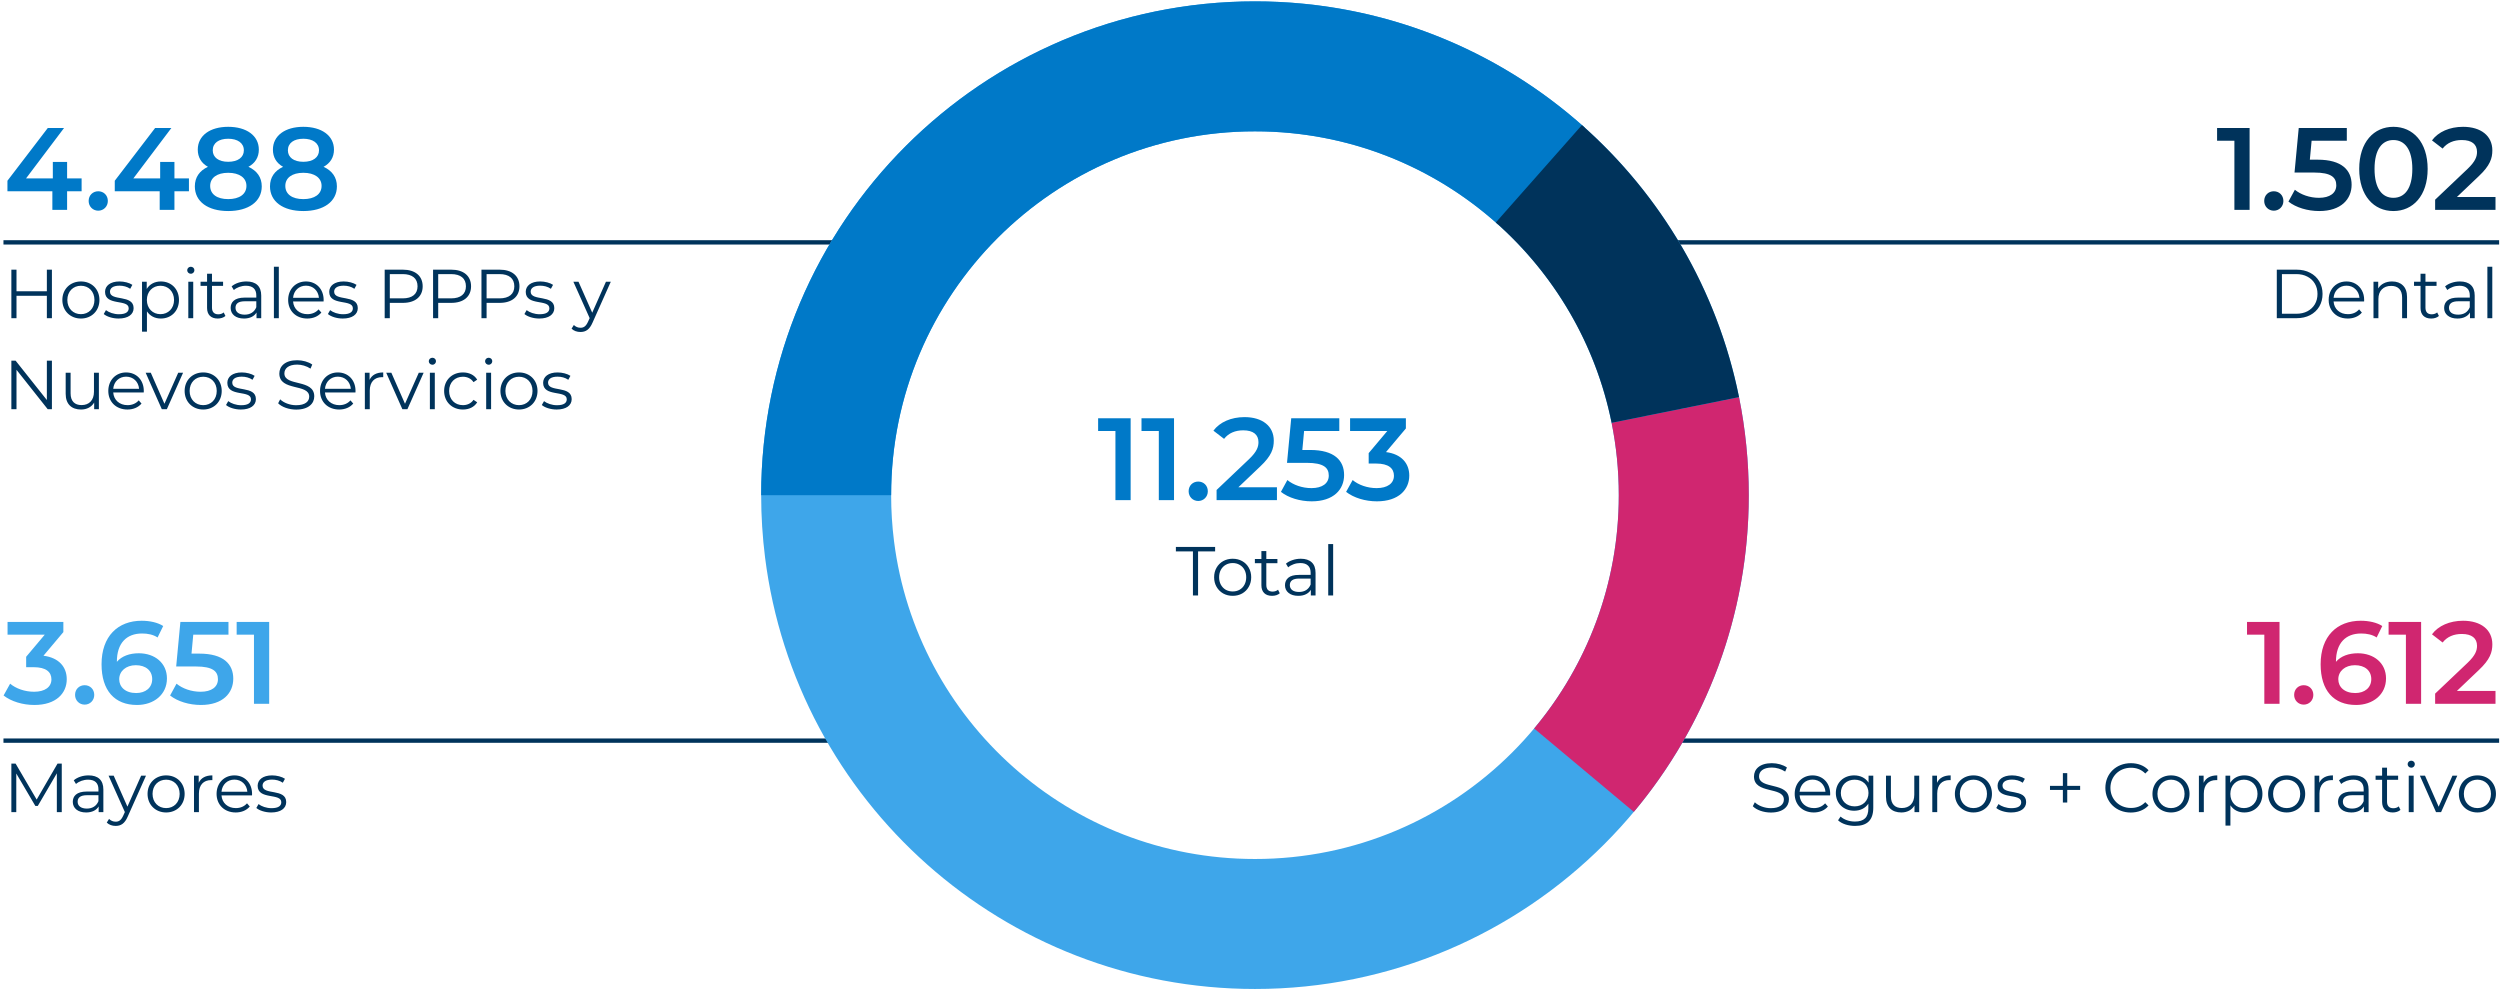 <svg width="577" height="229" viewBox="0 0 577 229" fill="none" xmlns="http://www.w3.org/2000/svg">
<path d="M408.708 187.534C411.572 187.534 412.884 186.126 412.884 184.478C412.884 180.398 405.988 182.254 405.988 179.182C405.988 178.062 406.9 177.15 408.948 177.15C409.94 177.15 411.06 177.454 412.02 178.078L412.42 177.134C411.524 176.51 410.212 176.142 408.948 176.142C406.1 176.142 404.82 177.566 404.82 179.214C404.82 183.358 411.716 181.47 411.716 184.542C411.716 185.646 410.804 186.526 408.708 186.526C407.236 186.526 405.812 185.95 405.012 185.166L404.548 186.078C405.38 186.942 407.028 187.534 408.708 187.534ZM422.407 183.23C422.407 180.702 420.695 178.958 418.327 178.958C415.959 178.958 414.215 180.734 414.215 183.23C414.215 185.726 416.007 187.518 418.631 187.518C419.959 187.518 421.127 187.038 421.879 186.142L421.239 185.406C420.599 186.142 419.687 186.51 418.663 186.51C416.823 186.51 415.479 185.342 415.351 183.582H422.391C422.391 183.454 422.407 183.326 422.407 183.23ZM418.327 179.934C419.975 179.934 421.175 181.086 421.319 182.734H415.351C415.495 181.086 416.695 179.934 418.327 179.934ZM431.264 179.022V180.638C430.56 179.534 429.344 178.958 427.936 178.958C425.536 178.958 423.712 180.606 423.712 183.022C423.712 185.438 425.536 187.118 427.936 187.118C429.312 187.118 430.512 186.558 431.216 185.486V186.558C431.216 188.638 430.24 189.614 428.112 189.614C426.816 189.614 425.6 189.182 424.8 188.462L424.224 189.326C425.104 190.158 426.608 190.622 428.144 190.622C430.928 190.622 432.352 189.31 432.352 186.414V179.022H431.264ZM428.048 186.11C426.192 186.11 424.864 184.846 424.864 183.022C424.864 181.198 426.192 179.95 428.048 179.95C429.904 179.95 431.248 181.198 431.248 183.022C431.248 184.846 429.904 186.11 428.048 186.11ZM441.816 179.022V183.438C441.816 185.358 440.712 186.494 438.952 186.494C437.352 186.494 436.424 185.582 436.424 183.79V179.022H435.288V183.902C435.288 186.318 436.696 187.518 438.84 187.518C440.184 187.518 441.272 186.926 441.864 185.902V187.438H442.952V179.022H441.816ZM447.062 180.67V179.022H445.974V187.438H447.11V183.15C447.11 181.166 448.182 180.046 449.942 180.046C450.022 180.046 450.118 180.062 450.214 180.062V178.958C448.662 178.958 447.59 179.55 447.062 180.67ZM455.473 187.518C457.937 187.518 459.745 185.726 459.745 183.23C459.745 180.734 457.937 178.958 455.473 178.958C453.009 178.958 451.185 180.734 451.185 183.23C451.185 185.726 453.009 187.518 455.473 187.518ZM455.473 186.51C453.681 186.51 452.337 185.198 452.337 183.23C452.337 181.262 453.681 179.95 455.473 179.95C457.265 179.95 458.593 181.262 458.593 183.23C458.593 185.198 457.265 186.51 455.473 186.51ZM464.16 187.518C466.352 187.518 467.632 186.574 467.632 185.118C467.632 181.886 462.176 183.598 462.176 181.326C462.176 180.526 462.848 179.934 464.368 179.934C465.232 179.934 466.112 180.142 466.848 180.654L467.344 179.742C466.64 179.262 465.456 178.958 464.368 178.958C462.224 178.958 461.04 179.982 461.04 181.358C461.04 184.686 466.496 182.958 466.496 185.15C466.496 185.982 465.84 186.526 464.24 186.526C463.056 186.526 461.92 186.11 461.248 185.582L460.736 186.478C461.424 187.07 462.768 187.518 464.16 187.518ZM480.096 181.374H477.12V178.446H476.112V181.374H473.136V182.318H476.112V185.23H477.12V182.318H480.096V181.374ZM491.774 187.534C493.422 187.534 494.894 186.974 495.886 185.886L495.134 185.134C494.222 186.078 493.102 186.478 491.822 186.478C489.118 186.478 487.086 184.494 487.086 181.838C487.086 179.182 489.118 177.198 491.822 177.198C493.102 177.198 494.222 177.598 495.134 178.526L495.886 177.774C494.894 176.686 493.422 176.142 491.79 176.142C488.414 176.142 485.918 178.558 485.918 181.838C485.918 185.118 488.414 187.534 491.774 187.534ZM501.075 187.518C503.539 187.518 505.347 185.726 505.347 183.23C505.347 180.734 503.539 178.958 501.075 178.958C498.611 178.958 496.787 180.734 496.787 183.23C496.787 185.726 498.611 187.518 501.075 187.518ZM501.075 186.51C499.283 186.51 497.939 185.198 497.939 183.23C497.939 181.262 499.283 179.95 501.075 179.95C502.867 179.95 504.195 181.262 504.195 183.23C504.195 185.198 502.867 186.51 501.075 186.51ZM508.595 180.67V179.022H507.507V187.438H508.643V183.15C508.643 181.166 509.715 180.046 511.475 180.046C511.555 180.046 511.651 180.062 511.747 180.062V178.958C510.195 178.958 509.123 179.55 508.595 180.67ZM517.979 178.958C516.587 178.958 515.419 179.566 514.731 180.686V179.022H513.643V190.542H514.779V185.854C515.483 186.942 516.635 187.518 517.979 187.518C520.379 187.518 522.171 185.79 522.171 183.23C522.171 180.686 520.379 178.958 517.979 178.958ZM517.899 186.51C516.107 186.51 514.763 185.198 514.763 183.23C514.763 181.278 516.107 179.95 517.899 179.95C519.675 179.95 521.035 181.278 521.035 183.23C521.035 185.198 519.675 186.51 517.899 186.51ZM527.767 187.518C530.231 187.518 532.039 185.726 532.039 183.23C532.039 180.734 530.231 178.958 527.767 178.958C525.303 178.958 523.479 180.734 523.479 183.23C523.479 185.726 525.303 187.518 527.767 187.518ZM527.767 186.51C525.975 186.51 524.631 185.198 524.631 183.23C524.631 181.262 525.975 179.95 527.767 179.95C529.559 179.95 530.887 181.262 530.887 183.23C530.887 185.198 529.559 186.51 527.767 186.51ZM535.286 180.67V179.022H534.198V187.438H535.334V183.15C535.334 181.166 536.406 180.046 538.166 180.046C538.246 180.046 538.342 180.062 538.438 180.062V178.958C536.886 178.958 535.814 179.55 535.286 180.67ZM543.264 178.958C541.936 178.958 540.688 179.374 539.84 180.094L540.352 180.942C541.04 180.334 542.064 179.95 543.152 179.95C544.72 179.95 545.536 180.734 545.536 182.174V182.686H542.864C540.448 182.686 539.616 183.774 539.616 185.07C539.616 186.526 540.784 187.518 542.688 187.518C544.08 187.518 545.072 186.99 545.584 186.126V187.438H546.672V182.222C546.672 180.046 545.44 178.958 543.264 178.958ZM542.864 186.622C541.52 186.622 540.736 186.014 540.736 185.038C540.736 184.174 541.264 183.534 542.896 183.534H545.536V184.91C545.088 186.014 544.144 186.622 542.864 186.622ZM553.629 186.11C553.309 186.398 552.845 186.542 552.381 186.542C551.437 186.542 550.925 185.998 550.925 185.006V179.982H553.485V179.022H550.925V177.182H549.789V179.022H548.285V179.982H549.789V185.07C549.789 186.622 550.669 187.518 552.253 187.518C552.909 187.518 553.581 187.326 554.029 186.926L553.629 186.11ZM556.513 177.182C556.993 177.182 557.345 176.814 557.345 176.35C557.345 175.918 556.977 175.566 556.513 175.566C556.049 175.566 555.681 175.934 555.681 176.366C555.681 176.814 556.049 177.182 556.513 177.182ZM555.937 187.438H557.073V179.022H555.937V187.438ZM566.026 179.022L562.842 186.19L559.69 179.022H558.506L562.234 187.438H563.402L567.146 179.022H566.026ZM571.792 187.518C574.256 187.518 576.064 185.726 576.064 183.23C576.064 180.734 574.256 178.958 571.792 178.958C569.328 178.958 567.504 180.734 567.504 183.23C567.504 185.726 569.328 187.518 571.792 187.518ZM571.792 186.51C570 186.51 568.656 185.198 568.656 183.23C568.656 181.262 570 179.95 571.792 179.95C573.584 179.95 574.912 181.262 574.912 183.23C574.912 185.198 573.584 186.51 571.792 186.51Z" fill="#00335B"/>
<path d="M360.299 55.938H576.299" stroke="#00335B" stroke-linecap="square"/>
<path d="M1.299 55.938H217.299" stroke="#00335B" stroke-linecap="square"/>
<path d="M360.299 170.938H576.299" stroke="#00335B" stroke-linecap="square"/>
<path d="M1.299 170.938H217.299" stroke="#00335B" stroke-linecap="square"/>
<path d="M18.835 41.175H15.487V37.368H12.193V41.175H6.01L14.785 29.538H11.032L1.717 41.715V44.145H12.085V48.438H15.487V44.145H18.835V41.175ZM22.675 48.627C23.89 48.627 24.889 47.682 24.889 46.386C24.889 45.036 23.89 44.145 22.675 44.145C21.46 44.145 20.461 45.036 20.461 46.386C20.461 47.682 21.46 48.627 22.675 48.627ZM43.607 41.175H40.259V37.368H36.965V41.175H30.782L39.557 29.538H35.804L26.489 41.715V44.145H36.857V48.438H40.259V44.145H43.607V41.175ZM57.336 38.502C58.875 37.666 59.739 36.316 59.739 34.533C59.739 31.294 56.877 29.268 52.665 29.268C48.48 29.268 45.645 31.294 45.645 34.533C45.645 36.316 46.482 37.666 47.994 38.502C46.05 39.394 44.97 40.932 44.97 43.011C44.97 46.522 47.967 48.709 52.665 48.709C57.363 48.709 60.414 46.522 60.414 43.011C60.414 40.932 59.307 39.394 57.336 38.502ZM52.665 32.023C54.825 32.023 56.283 32.995 56.283 34.696C56.283 36.316 54.906 37.342 52.665 37.342C50.451 37.342 49.101 36.316 49.101 34.696C49.101 32.995 50.505 32.023 52.665 32.023ZM52.665 45.955C50.073 45.955 48.507 44.821 48.507 42.904C48.507 41.041 50.073 39.88 52.665 39.88C55.257 39.88 56.877 41.041 56.877 42.904C56.877 44.821 55.257 45.955 52.665 45.955ZM74.68 38.502C76.219 37.666 77.082 36.316 77.082 34.533C77.082 31.294 74.221 29.268 70.008 29.268C65.823 29.268 62.989 31.294 62.989 34.533C62.989 36.316 63.825 37.666 65.338 38.502C63.394 39.394 62.313 40.932 62.313 43.011C62.313 46.522 65.311 48.709 70.008 48.709C74.707 48.709 77.757 46.522 77.757 43.011C77.757 40.932 76.65 39.394 74.68 38.502ZM70.008 32.023C72.168 32.023 73.626 32.995 73.626 34.696C73.626 36.316 72.249 37.342 70.008 37.342C67.794 37.342 66.445 36.316 66.445 34.696C66.445 32.995 67.849 32.023 70.008 32.023ZM70.008 45.955C67.416 45.955 65.85 44.821 65.85 42.904C65.85 41.041 67.416 39.88 70.008 39.88C72.6 39.88 74.221 41.041 74.221 42.904C74.221 44.821 72.6 45.955 70.008 45.955Z" fill="#0079C8"/>
<path d="M10.033 151.341L14.623 145.887V143.538H1.744V146.481H10.33L6.037 151.584V153.987H7.765C10.627 153.987 11.869 155.094 11.869 156.795C11.869 158.55 10.384 159.657 7.873 159.657C5.74 159.657 3.688 158.928 2.338 157.794L0.826 160.521C2.581 161.898 5.254 162.708 7.927 162.708C13.003 162.708 15.406 159.954 15.406 156.768C15.406 153.933 13.597 151.8 10.033 151.341ZM19.538 162.627C20.753 162.627 21.752 161.682 21.752 160.386C21.752 159.036 20.753 158.145 19.538 158.145C18.323 158.145 17.324 159.036 17.324 160.386C17.324 161.682 18.323 162.627 19.538 162.627ZM32.023 150.774C29.917 150.774 28.108 151.422 26.974 152.745V152.718C26.974 148.425 29.215 146.211 32.779 146.211C34.102 146.211 35.344 146.454 36.37 147.129L37.666 144.483C36.397 143.673 34.588 143.268 32.698 143.268C27.217 143.268 23.437 146.832 23.437 153.312C23.437 159.387 26.461 162.708 31.618 162.708C35.479 162.708 38.53 160.332 38.53 156.579C38.53 153.042 35.749 150.774 32.023 150.774ZM31.429 159.954C28.918 159.954 27.514 158.55 27.514 156.768C27.514 154.905 29.08 153.528 31.348 153.528C33.643 153.528 35.128 154.77 35.128 156.741C35.128 158.712 33.616 159.954 31.429 159.954ZM46.008 150.855H44.199L44.604 146.481H52.731V143.538H41.634L40.662 153.825H45.225C49.14 153.825 50.301 154.959 50.301 156.768C50.301 158.55 48.816 159.657 46.305 159.657C44.172 159.657 42.12 158.928 40.743 157.794L39.258 160.521C40.986 161.898 43.686 162.708 46.359 162.708C51.435 162.708 53.838 159.954 53.838 156.633C53.838 153.285 51.597 150.855 46.008 150.855ZM54.62 143.538V146.481H58.616V162.438H62.126V143.538H54.62Z" fill="#3EA6EA"/>
<path d="M518.61 143.538V146.481H522.606V162.438H526.116V143.538H518.61ZM531.702 162.627C532.917 162.627 533.916 161.682 533.916 160.386C533.916 159.036 532.917 158.145 531.702 158.145C530.487 158.145 529.488 159.036 529.488 160.386C529.488 161.682 530.487 162.627 531.702 162.627ZM544.187 150.774C542.081 150.774 540.272 151.422 539.138 152.745V152.718C539.138 148.425 541.379 146.211 544.943 146.211C546.266 146.211 547.508 146.454 548.534 147.129L549.83 144.483C548.561 143.673 546.752 143.268 544.862 143.268C539.381 143.268 535.601 146.832 535.601 153.312C535.601 159.387 538.625 162.708 543.782 162.708C547.643 162.708 550.694 160.332 550.694 156.579C550.694 153.042 547.913 150.774 544.187 150.774ZM543.593 159.954C541.082 159.954 539.678 158.55 539.678 156.768C539.678 154.905 541.244 153.528 543.512 153.528C545.807 153.528 547.292 154.77 547.292 156.741C547.292 158.712 545.78 159.954 543.593 159.954ZM551.287 143.538V146.481H555.283V162.438H558.793V143.538H551.287ZM567.051 159.468L572.1 154.662C574.719 152.205 575.232 150.531 575.232 148.695C575.232 145.347 572.586 143.268 568.482 143.268C565.377 143.268 562.758 144.429 561.3 146.4L563.757 148.29C564.81 146.94 566.349 146.319 568.185 146.319C570.507 146.319 571.695 147.318 571.695 149.046C571.695 150.099 571.371 151.206 569.535 152.961L562.029 160.089V162.438H575.961V159.468H567.051Z" fill="#D02670"/>
<path d="M511.702 29.538V32.481H515.698V48.438H519.208V29.538H511.702ZM524.793 48.627C526.008 48.627 527.007 47.682 527.007 46.386C527.007 45.036 526.008 44.145 524.793 44.145C523.578 44.145 522.579 45.036 522.579 46.386C522.579 47.682 523.578 48.627 524.793 48.627ZM534.922 36.855H533.113L533.518 32.481H541.645V29.538H530.548L529.576 39.825H534.139C538.054 39.825 539.215 40.959 539.215 42.769C539.215 44.55 537.73 45.657 535.219 45.657C533.086 45.657 531.034 44.928 529.657 43.794L528.172 46.522C529.9 47.898 532.6 48.709 535.273 48.709C540.349 48.709 542.752 45.955 542.752 42.633C542.752 39.285 540.511 36.855 534.922 36.855ZM552.391 48.709C556.9 48.709 560.302 45.199 560.302 38.989C560.302 32.779 556.9 29.268 552.391 29.268C547.909 29.268 544.507 32.779 544.507 38.989C544.507 45.199 547.909 48.709 552.391 48.709ZM552.391 45.657C549.826 45.657 548.044 43.551 548.044 38.989C548.044 34.425 549.826 32.319 552.391 32.319C554.983 32.319 556.765 34.425 556.765 38.989C556.765 43.551 554.983 45.657 552.391 45.657ZM567.051 45.468L572.1 40.663C574.719 38.206 575.232 36.532 575.232 34.696C575.232 31.348 572.586 29.268 568.482 29.268C565.377 29.268 562.758 30.43 561.3 32.401L563.757 34.291C564.81 32.941 566.349 32.319 568.185 32.319C570.507 32.319 571.695 33.319 571.695 35.047C571.695 36.099 571.371 37.206 569.535 38.962L562.029 46.09V48.438H575.961V45.468H567.051Z" fill="#00335B"/>
<path d="M10.815 62.239V67.231H3.807V62.239H2.623V73.439H3.807V68.27H10.815V73.439H11.983V62.239H10.815ZM18.678 73.519C21.142 73.519 22.951 71.727 22.951 69.231C22.951 66.734 21.142 64.959 18.678 64.959C16.215 64.959 14.39 66.734 14.39 69.231C14.39 71.727 16.215 73.519 18.678 73.519ZM18.678 72.51C16.887 72.51 15.543 71.198 15.543 69.231C15.543 67.263 16.887 65.951 18.678 65.951C20.471 65.951 21.799 67.263 21.799 69.231C21.799 71.198 20.471 72.51 18.678 72.51ZM27.366 73.519C29.558 73.519 30.838 72.575 30.838 71.118C30.838 67.886 25.382 69.599 25.382 67.326C25.382 66.526 26.054 65.934 27.574 65.934C28.438 65.934 29.318 66.142 30.054 66.654L30.55 65.743C29.846 65.263 28.662 64.959 27.574 64.959C25.43 64.959 24.246 65.983 24.246 67.359C24.246 70.686 29.702 68.959 29.702 71.15C29.702 71.983 29.046 72.526 27.446 72.526C26.262 72.526 25.126 72.111 24.454 71.582L23.942 72.478C24.63 73.07 25.974 73.519 27.366 73.519ZM37.114 64.959C35.722 64.959 34.554 65.567 33.866 66.686V65.022H32.778V76.543H33.914V71.855C34.618 72.942 35.77 73.519 37.114 73.519C39.514 73.519 41.306 71.79 41.306 69.231C41.306 66.686 39.514 64.959 37.114 64.959ZM37.034 72.51C35.242 72.51 33.898 71.198 33.898 69.231C33.898 67.278 35.242 65.951 37.034 65.951C38.81 65.951 40.17 67.278 40.17 69.231C40.17 71.198 38.81 72.51 37.034 72.51ZM44.038 63.182C44.518 63.182 44.87 62.815 44.87 62.35C44.87 61.919 44.502 61.566 44.038 61.566C43.574 61.566 43.206 61.934 43.206 62.367C43.206 62.815 43.574 63.182 44.038 63.182ZM43.462 73.439H44.598V65.022H43.462V73.439ZM51.63 72.111C51.31 72.398 50.846 72.543 50.383 72.543C49.438 72.543 48.926 71.999 48.926 71.007V65.983H51.486V65.022H48.926V63.182H47.791V65.022H46.286V65.983H47.791V71.07C47.791 72.623 48.67 73.519 50.255 73.519C50.91 73.519 51.583 73.326 52.031 72.927L51.63 72.111ZM56.883 64.959C55.554 64.959 54.306 65.374 53.459 66.094L53.971 66.942C54.658 66.335 55.682 65.951 56.77 65.951C58.339 65.951 59.154 66.734 59.154 68.174V68.686H56.483C54.066 68.686 53.234 69.775 53.234 71.07C53.234 72.526 54.403 73.519 56.306 73.519C57.699 73.519 58.691 72.99 59.203 72.126V73.439H60.291V68.222C60.291 66.046 59.059 64.959 56.883 64.959ZM56.483 72.623C55.139 72.623 54.355 72.014 54.355 71.038C54.355 70.174 54.883 69.534 56.514 69.534H59.154V70.91C58.706 72.014 57.763 72.623 56.483 72.623ZM63.216 73.439H64.352V61.566H63.216V73.439ZM74.697 69.231C74.697 66.703 72.985 64.959 70.617 64.959C68.249 64.959 66.505 66.734 66.505 69.231C66.505 71.727 68.297 73.519 70.921 73.519C72.249 73.519 73.417 73.038 74.169 72.142L73.529 71.406C72.889 72.142 71.977 72.51 70.953 72.51C69.113 72.51 67.769 71.343 67.641 69.582H74.681C74.681 69.454 74.697 69.326 74.697 69.231ZM70.617 65.934C72.265 65.934 73.465 67.087 73.609 68.734H67.641C67.785 67.087 68.985 65.934 70.617 65.934ZM79.105 73.519C81.297 73.519 82.577 72.575 82.577 71.118C82.577 67.886 77.121 69.599 77.121 67.326C77.121 66.526 77.793 65.934 79.313 65.934C80.177 65.934 81.057 66.142 81.793 66.654L82.289 65.743C81.585 65.263 80.401 64.959 79.313 64.959C77.169 64.959 75.985 65.983 75.985 67.359C75.985 70.686 81.441 68.959 81.441 71.15C81.441 71.983 80.785 72.526 79.185 72.526C78.001 72.526 76.865 72.111 76.193 71.582L75.681 72.478C76.369 73.07 77.713 73.519 79.105 73.519ZM92.977 62.239H88.785V73.439H89.969V69.903H92.977C95.825 69.903 97.553 68.463 97.553 66.079C97.553 63.678 95.825 62.239 92.977 62.239ZM92.945 68.862H89.969V63.263H92.945C95.185 63.263 96.369 64.287 96.369 66.079C96.369 67.838 95.185 68.862 92.945 68.862ZM104.145 62.239H99.953V73.439H101.137V69.903H104.145C106.993 69.903 108.721 68.463 108.721 66.079C108.721 63.678 106.993 62.239 104.145 62.239ZM104.113 68.862H101.137V63.263H104.113C106.353 63.263 107.537 64.287 107.537 66.079C107.537 67.838 106.353 68.862 104.113 68.862ZM115.313 62.239H111.121V73.439H112.305V69.903H115.313C118.161 69.903 119.889 68.463 119.889 66.079C119.889 63.678 118.161 62.239 115.313 62.239ZM115.281 68.862H112.305V63.263H115.281C117.521 63.263 118.705 64.287 118.705 66.079C118.705 67.838 117.521 68.862 115.281 68.862ZM124.461 73.519C126.653 73.519 127.933 72.575 127.933 71.118C127.933 67.886 122.477 69.599 122.477 67.326C122.477 66.526 123.149 65.934 124.669 65.934C125.533 65.934 126.413 66.142 127.149 66.654L127.645 65.743C126.941 65.263 125.757 64.959 124.669 64.959C122.525 64.959 121.341 65.983 121.341 67.359C121.341 70.686 126.797 68.959 126.797 71.15C126.797 71.983 126.141 72.526 124.541 72.526C123.357 72.526 122.221 72.111 121.549 71.582L121.037 72.478C121.725 73.07 123.069 73.519 124.461 73.519ZM139.853 65.022L136.685 72.174L133.517 65.022H132.333L136.093 73.422L135.725 74.239C135.245 75.294 134.733 75.647 133.981 75.647C133.373 75.647 132.861 75.422 132.445 75.007L131.917 75.855C132.429 76.367 133.181 76.623 133.965 76.623C135.165 76.623 136.061 76.094 136.765 74.447L140.973 65.022H139.853ZM10.815 83.239V92.326L3.599 83.239H2.623V94.439H3.807V85.35L11.007 94.439H11.983V83.239H10.815ZM21.686 86.022V90.439C21.686 92.359 20.582 93.495 18.823 93.495C17.223 93.495 16.294 92.582 16.294 90.79V86.022H15.159V90.903C15.159 93.319 16.567 94.519 18.71 94.519C20.055 94.519 21.142 93.927 21.735 92.903V94.439H22.823V86.022H21.686ZM33.188 90.231C33.188 87.703 31.476 85.959 29.108 85.959C26.74 85.959 24.996 87.734 24.996 90.231C24.996 92.727 26.788 94.519 29.412 94.519C30.74 94.519 31.908 94.038 32.66 93.142L32.02 92.406C31.38 93.142 30.468 93.51 29.444 93.51C27.604 93.51 26.26 92.343 26.132 90.582H33.172C33.172 90.454 33.188 90.326 33.188 90.231ZM29.108 86.934C30.756 86.934 31.956 88.087 32.1 89.734H26.132C26.276 88.087 27.476 86.934 29.108 86.934ZM41.136 86.022L37.952 93.191L34.8 86.022H33.616L37.344 94.439H38.512L42.256 86.022H41.136ZM46.902 94.519C49.366 94.519 51.174 92.727 51.174 90.231C51.174 87.734 49.366 85.959 46.902 85.959C44.438 85.959 42.614 87.734 42.614 90.231C42.614 92.727 44.438 94.519 46.902 94.519ZM46.902 93.51C45.11 93.51 43.766 92.198 43.766 90.231C43.766 88.263 45.11 86.951 46.902 86.951C48.694 86.951 50.022 88.263 50.022 90.231C50.022 92.198 48.694 93.51 46.902 93.51ZM55.589 94.519C57.781 94.519 59.061 93.575 59.061 92.118C59.061 88.886 53.605 90.599 53.605 88.326C53.605 87.526 54.277 86.934 55.797 86.934C56.661 86.934 57.541 87.142 58.277 87.654L58.773 86.743C58.069 86.263 56.885 85.959 55.797 85.959C53.653 85.959 52.469 86.983 52.469 88.359C52.469 91.686 57.925 89.959 57.925 92.15C57.925 92.983 57.269 93.526 55.669 93.526C54.485 93.526 53.349 93.111 52.677 92.582L52.165 93.478C52.853 94.07 54.197 94.519 55.589 94.519ZM68.356 94.534C71.221 94.534 72.532 93.126 72.532 91.478C72.532 87.398 65.636 89.254 65.636 86.183C65.636 85.062 66.549 84.15 68.597 84.15C69.588 84.15 70.709 84.454 71.668 85.079L72.069 84.135C71.172 83.51 69.861 83.142 68.597 83.142C65.749 83.142 64.469 84.567 64.469 86.215C64.469 90.359 71.365 88.471 71.365 91.543C71.365 92.647 70.453 93.526 68.356 93.526C66.885 93.526 65.46 92.951 64.66 92.166L64.197 93.079C65.028 93.942 66.677 94.534 68.356 94.534ZM82.056 90.231C82.056 87.703 80.344 85.959 77.976 85.959C75.608 85.959 73.864 87.734 73.864 90.231C73.864 92.727 75.656 94.519 78.28 94.519C79.608 94.519 80.776 94.038 81.528 93.142L80.888 92.406C80.248 93.142 79.336 93.51 78.312 93.51C76.472 93.51 75.128 92.343 75 90.582H82.04C82.04 90.454 82.056 90.326 82.056 90.231ZM77.976 86.934C79.624 86.934 80.824 88.087 80.968 89.734H75C75.144 88.087 76.344 86.934 77.976 86.934ZM85.296 87.671V86.022H84.209V94.439H85.344V90.15C85.344 88.166 86.416 87.046 88.177 87.046C88.257 87.046 88.353 87.062 88.448 87.062V85.959C86.897 85.959 85.825 86.55 85.296 87.671ZM96.657 86.022L93.473 93.191L90.321 86.022H89.137L92.865 94.439H94.033L97.777 86.022H96.657ZM99.793 84.183C100.273 84.183 100.625 83.814 100.625 83.35C100.625 82.918 100.257 82.567 99.793 82.567C99.329 82.567 98.961 82.934 98.961 83.367C98.961 83.814 99.329 84.183 99.793 84.183ZM99.217 94.439H100.353V86.022H99.217V94.439ZM106.841 94.519C108.265 94.519 109.465 93.942 110.137 92.855L109.289 92.278C108.713 93.126 107.817 93.51 106.841 93.51C105.001 93.51 103.657 92.215 103.657 90.231C103.657 88.263 105.001 86.951 106.841 86.951C107.817 86.951 108.713 87.35 109.289 88.198L110.137 87.623C109.465 86.519 108.265 85.959 106.841 85.959C104.329 85.959 102.505 87.719 102.505 90.231C102.505 92.743 104.329 94.519 106.841 94.519ZM112.785 84.183C113.265 84.183 113.617 83.814 113.617 83.35C113.617 82.918 113.249 82.567 112.785 82.567C112.321 82.567 111.953 82.934 111.953 83.367C111.953 83.814 112.321 84.183 112.785 84.183ZM112.209 94.439H113.345V86.022H112.209V94.439ZM119.786 94.519C122.25 94.519 124.058 92.727 124.058 90.231C124.058 87.734 122.25 85.959 119.786 85.959C117.322 85.959 115.498 87.734 115.498 90.231C115.498 92.727 117.322 94.519 119.786 94.519ZM119.786 93.51C117.994 93.51 116.65 92.198 116.65 90.231C116.65 88.263 117.994 86.951 119.786 86.951C121.578 86.951 122.906 88.263 122.906 90.231C122.906 92.198 121.578 93.51 119.786 93.51ZM128.473 94.519C130.665 94.519 131.945 93.575 131.945 92.118C131.945 88.886 126.489 90.599 126.489 88.326C126.489 87.526 127.161 86.934 128.681 86.934C129.545 86.934 130.425 87.142 131.161 87.654L131.657 86.743C130.953 86.263 129.769 85.959 128.681 85.959C126.537 85.959 125.353 86.983 125.353 88.359C125.353 91.686 130.809 89.959 130.809 92.15C130.809 92.983 130.153 93.526 128.553 93.526C127.369 93.526 126.233 93.111 125.561 92.582L125.049 93.478C125.737 94.07 127.081 94.519 128.473 94.519Z" fill="#00335B"/>
<path d="M13.279 176.238L8.463 184.542L3.599 176.238H2.623V187.438H3.759V178.526L8.159 186.014H8.719L13.119 178.478V187.438H14.255V176.238H13.279ZM20.448 178.958C19.12 178.958 17.872 179.374 17.024 180.094L17.536 180.942C18.224 180.334 19.248 179.95 20.336 179.95C21.904 179.95 22.72 180.734 22.72 182.174V182.686H20.048C17.632 182.686 16.8 183.774 16.8 185.07C16.8 186.526 17.968 187.518 19.872 187.518C21.264 187.518 22.256 186.99 22.768 186.126V187.438H23.856V182.222C23.856 180.046 22.624 178.958 20.448 178.958ZM20.048 186.622C18.704 186.622 17.92 186.014 17.92 185.038C17.92 184.174 18.448 183.534 20.08 183.534H22.72V184.91C22.272 186.014 21.328 186.622 20.048 186.622ZM32.577 179.022L29.409 186.174L26.241 179.022H25.057L28.817 187.422L28.449 188.238C27.969 189.294 27.457 189.646 26.705 189.646C26.097 189.646 25.585 189.422 25.169 189.006L24.641 189.854C25.153 190.366 25.905 190.622 26.689 190.622C27.889 190.622 28.785 190.094 29.489 188.446L33.697 179.022H32.577ZM38.343 187.518C40.807 187.518 42.615 185.726 42.615 183.23C42.615 180.734 40.807 178.958 38.343 178.958C35.879 178.958 34.055 180.734 34.055 183.23C34.055 185.726 35.879 187.518 38.343 187.518ZM38.343 186.51C36.551 186.51 35.207 185.198 35.207 183.23C35.207 181.262 36.551 179.95 38.343 179.95C40.135 179.95 41.463 181.262 41.463 183.23C41.463 185.198 40.135 186.51 38.343 186.51ZM45.862 180.67V179.022H44.774V187.438H45.91V183.15C45.91 181.166 46.982 180.046 48.742 180.046C48.822 180.046 48.918 180.062 49.014 180.062V178.958C47.462 178.958 46.39 179.55 45.862 180.67ZM58.177 183.23C58.177 180.702 56.465 178.958 54.097 178.958C51.729 178.958 49.985 180.734 49.985 183.23C49.985 185.726 51.777 187.518 54.401 187.518C55.729 187.518 56.897 187.038 57.649 186.142L57.009 185.406C56.369 186.142 55.457 186.51 54.433 186.51C52.593 186.51 51.249 185.342 51.121 183.582H58.161C58.161 183.454 58.177 183.326 58.177 183.23ZM54.097 179.934C55.745 179.934 56.945 181.086 57.089 182.734H51.121C51.265 181.086 52.465 179.934 54.097 179.934ZM62.585 187.518C64.777 187.518 66.057 186.574 66.057 185.118C66.057 181.886 60.601 183.598 60.601 181.326C60.601 180.526 61.273 179.934 62.793 179.934C63.657 179.934 64.537 180.142 65.273 180.654L65.769 179.742C65.065 179.262 63.881 178.958 62.793 178.958C60.649 178.958 59.465 179.982 59.465 181.358C59.465 184.686 64.921 182.958 64.921 185.15C64.921 185.982 64.265 186.526 62.665 186.526C61.481 186.526 60.345 186.11 59.673 185.582L59.161 186.478C59.849 187.07 61.193 187.518 62.585 187.518Z" fill="#00335B"/>
<path d="M253.446 96.538V99.481H257.442V115.438H260.952V96.538H253.446ZM263.459 96.538V99.481H267.455V115.438H270.965V96.538H263.459ZM276.551 115.627C277.766 115.627 278.765 114.682 278.765 113.386C278.765 112.036 277.766 111.145 276.551 111.145C275.336 111.145 274.337 112.036 274.337 113.386C274.337 114.682 275.336 115.627 276.551 115.627ZM285.809 112.468L290.858 107.662C293.477 105.205 293.99 103.531 293.99 101.695C293.99 98.347 291.344 96.269 287.24 96.269C284.135 96.269 281.516 97.43 280.058 99.4L282.515 101.29C283.568 99.941 285.107 99.32 286.943 99.32C289.265 99.32 290.453 100.318 290.453 102.046C290.453 103.099 290.129 104.206 288.293 105.961L280.787 113.089V115.438H294.719V112.468H285.809ZM302.388 103.855H300.579L300.984 99.481H309.111V96.538H298.014L297.042 106.825H301.605C305.52 106.825 306.681 107.959 306.681 109.768C306.681 111.55 305.196 112.657 302.685 112.657C300.552 112.657 298.5 111.928 297.123 110.794L295.638 113.521C297.366 114.898 300.066 115.708 302.739 115.708C307.815 115.708 310.218 112.954 310.218 109.633C310.218 106.285 307.977 103.855 302.388 103.855ZM319.887 104.341L324.477 98.888V96.538H311.598V99.481H320.184L315.891 104.584V106.987H317.619C320.481 106.987 321.723 108.094 321.723 109.795C321.723 111.55 320.238 112.657 317.727 112.657C315.594 112.657 313.542 111.928 312.192 110.794L310.68 113.521C312.435 114.898 315.108 115.708 317.781 115.708C322.857 115.708 325.26 112.954 325.26 109.768C325.26 106.933 323.451 104.8 319.887 104.341Z" fill="#0079C8"/>
<path d="M275.33 127.262H271.394V126.238H280.45V127.262H276.514V137.438H275.33V127.262ZM284.506 137.518C283.696 137.518 282.965 137.337 282.314 136.974C281.664 136.601 281.152 136.089 280.778 135.438C280.405 134.788 280.218 134.052 280.218 133.23C280.218 132.409 280.405 131.673 280.778 131.022C281.152 130.372 281.664 129.865 282.314 129.502C282.965 129.14 283.696 128.958 284.506 128.958C285.317 128.958 286.048 129.14 286.698 129.502C287.349 129.865 287.856 130.372 288.218 131.022C288.592 131.673 288.778 132.409 288.778 133.23C288.778 134.052 288.592 134.788 288.218 135.438C287.856 136.089 287.349 136.601 286.698 136.974C286.048 137.337 285.317 137.518 284.506 137.518ZM284.506 136.51C285.104 136.51 285.637 136.377 286.106 136.11C286.586 135.833 286.96 135.444 287.226 134.942C287.493 134.441 287.626 133.87 287.626 133.23C287.626 132.59 287.493 132.02 287.226 131.518C286.96 131.017 286.586 130.633 286.106 130.366C285.637 130.089 285.104 129.95 284.506 129.95C283.909 129.95 283.37 130.089 282.89 130.366C282.421 130.633 282.048 131.017 281.77 131.518C281.504 132.02 281.37 132.59 281.37 133.23C281.37 133.87 281.504 134.441 281.77 134.942C282.048 135.444 282.421 135.833 282.89 136.11C283.37 136.377 283.909 136.51 284.506 136.51ZM295.37 136.926C295.156 137.118 294.89 137.268 294.57 137.374C294.26 137.47 293.935 137.518 293.594 137.518C292.804 137.518 292.196 137.305 291.77 136.878C291.343 136.452 291.13 135.849 291.13 135.07V129.982H289.626V129.022H291.13V127.182H292.266V129.022H294.826V129.982H292.266V135.006C292.266 135.508 292.388 135.892 292.634 136.158C292.89 136.414 293.252 136.542 293.722 136.542C293.956 136.542 294.18 136.505 294.394 136.43C294.618 136.356 294.81 136.249 294.97 136.11L295.37 136.926ZM300.222 128.958C301.32 128.958 302.163 129.236 302.75 129.79C303.336 130.334 303.63 131.145 303.63 132.222V137.438H302.542V136.126C302.286 136.564 301.907 136.905 301.406 137.15C300.915 137.396 300.328 137.518 299.646 137.518C298.707 137.518 297.96 137.294 297.406 136.846C296.851 136.398 296.574 135.806 296.574 135.07C296.574 134.356 296.83 133.78 297.342 133.342C297.864 132.905 298.691 132.686 299.822 132.686H302.494V132.174C302.494 131.449 302.291 130.9 301.886 130.526C301.48 130.142 300.888 129.95 300.11 129.95C299.576 129.95 299.064 130.041 298.574 130.222C298.083 130.393 297.662 130.633 297.31 130.942L296.798 130.094C297.224 129.732 297.736 129.454 298.334 129.262C298.931 129.06 299.56 128.958 300.222 128.958ZM299.822 136.622C300.462 136.622 301.011 136.478 301.47 136.19C301.928 135.892 302.27 135.465 302.494 134.91V133.534H299.854C298.414 133.534 297.694 134.036 297.694 135.038C297.694 135.529 297.88 135.918 298.254 136.206C298.627 136.484 299.15 136.622 299.822 136.622ZM306.555 125.566H307.691V137.438H306.555V125.566Z" fill="#00335B"/>
<path d="M525.485 62.239H530.045C531.229 62.239 532.275 62.478 533.181 62.959C534.088 63.428 534.792 64.089 535.293 64.942C535.795 65.785 536.045 66.751 536.045 67.838C536.045 68.927 535.795 69.897 535.293 70.751C534.792 71.593 534.088 72.254 533.181 72.734C532.275 73.204 531.229 73.439 530.045 73.439H525.485V62.239ZM529.981 72.415C530.963 72.415 531.821 72.222 532.557 71.838C533.293 71.444 533.864 70.905 534.269 70.222C534.675 69.529 534.877 68.734 534.877 67.838C534.877 66.942 534.675 66.153 534.269 65.471C533.864 64.777 533.293 64.239 532.557 63.855C531.821 63.46 530.963 63.263 529.981 63.263H526.669V72.415H529.981ZM545.632 69.582H538.592C538.656 70.457 538.992 71.166 539.6 71.71C540.208 72.244 540.976 72.51 541.904 72.51C542.427 72.51 542.907 72.42 543.344 72.239C543.781 72.046 544.16 71.769 544.48 71.406L545.12 72.142C544.747 72.591 544.277 72.932 543.712 73.166C543.157 73.401 542.544 73.519 541.872 73.519C541.008 73.519 540.24 73.337 539.568 72.975C538.907 72.601 538.389 72.089 538.016 71.439C537.643 70.788 537.456 70.052 537.456 69.231C537.456 68.409 537.632 67.673 537.984 67.022C538.347 66.372 538.837 65.865 539.456 65.502C540.085 65.14 540.789 64.959 541.568 64.959C542.347 64.959 543.045 65.14 543.664 65.502C544.283 65.865 544.768 66.372 545.12 67.022C545.472 67.662 545.648 68.398 545.648 69.231L545.632 69.582ZM541.568 65.934C540.757 65.934 540.075 66.196 539.52 66.719C538.976 67.231 538.667 67.903 538.592 68.734H544.56C544.485 67.903 544.171 67.231 543.616 66.719C543.072 66.196 542.389 65.934 541.568 65.934ZM552.088 64.959C553.144 64.959 553.982 65.268 554.6 65.886C555.23 66.495 555.544 67.385 555.544 68.558V73.439H554.408V68.671C554.408 67.796 554.19 67.129 553.752 66.671C553.315 66.212 552.691 65.983 551.88 65.983C550.974 65.983 550.254 66.254 549.72 66.799C549.198 67.332 548.936 68.073 548.936 69.022V73.439H547.8V65.022H548.888V66.575C549.198 66.062 549.624 65.668 550.168 65.391C550.723 65.103 551.363 64.959 552.088 64.959ZM562.9 72.927C562.687 73.118 562.42 73.268 562.1 73.374C561.791 73.471 561.466 73.519 561.124 73.519C560.335 73.519 559.727 73.305 559.3 72.879C558.874 72.452 558.66 71.849 558.66 71.07V65.983H557.156V65.022H558.66V63.182H559.796V65.022H562.356V65.983H559.796V71.007C559.796 71.508 559.919 71.892 560.164 72.159C560.42 72.415 560.783 72.543 561.252 72.543C561.487 72.543 561.711 72.505 561.924 72.43C562.148 72.356 562.34 72.249 562.5 72.111L562.9 72.927ZM567.752 64.959C568.851 64.959 569.694 65.236 570.28 65.79C570.867 66.335 571.16 67.145 571.16 68.222V73.439H570.072V72.126C569.816 72.564 569.438 72.905 568.936 73.15C568.446 73.396 567.859 73.519 567.176 73.519C566.238 73.519 565.491 73.294 564.936 72.847C564.382 72.398 564.104 71.806 564.104 71.07C564.104 70.356 564.36 69.78 564.872 69.343C565.395 68.905 566.222 68.686 567.352 68.686H570.024V68.174C570.024 67.449 569.822 66.9 569.416 66.526C569.011 66.142 568.419 65.951 567.64 65.951C567.107 65.951 566.595 66.041 566.104 66.222C565.614 66.393 565.192 66.633 564.84 66.942L564.328 66.094C564.755 65.732 565.267 65.454 565.864 65.263C566.462 65.06 567.091 64.959 567.752 64.959ZM567.352 72.623C567.992 72.623 568.542 72.478 569 72.191C569.459 71.892 569.8 71.465 570.024 70.91V69.534H567.384C565.944 69.534 565.224 70.036 565.224 71.038C565.224 71.529 565.411 71.918 565.784 72.207C566.158 72.484 566.68 72.623 567.352 72.623ZM574.086 61.566H575.222V73.439H574.086V61.566Z" fill="#00335B"/>
<path fill-rule="evenodd" clip-rule="evenodd" d="M388.617 114.286C388.617 59.626 344.307 15.315 289.647 15.315C234.987 15.315 190.677 59.626 190.677 114.286C190.677 118.512 190.942 122.677 191.456 126.765C197.593 175.533 239.214 213.256 289.647 213.256C344.307 213.256 388.617 168.945 388.617 114.286Z" stroke="#3EA6EA" stroke-width="30"/>
<path d="M355.751 40.628C338.227 24.89 315.055 15.316 289.646 15.316C234.986 15.316 190.676 59.626 190.676 114.286" stroke="#0079C8" stroke-width="30"/>
<path d="M365.584 177.76C379.961 160.578 388.616 138.443 388.616 114.287C388.616 107.551 387.944 100.974 386.663 94.618" stroke="#D02670" stroke-width="30"/>
<path d="M386.663 94.618C382.324 73.099 371.005 54.108 355.17 40.109" stroke="#00335B" stroke-width="30"/>
</svg>
